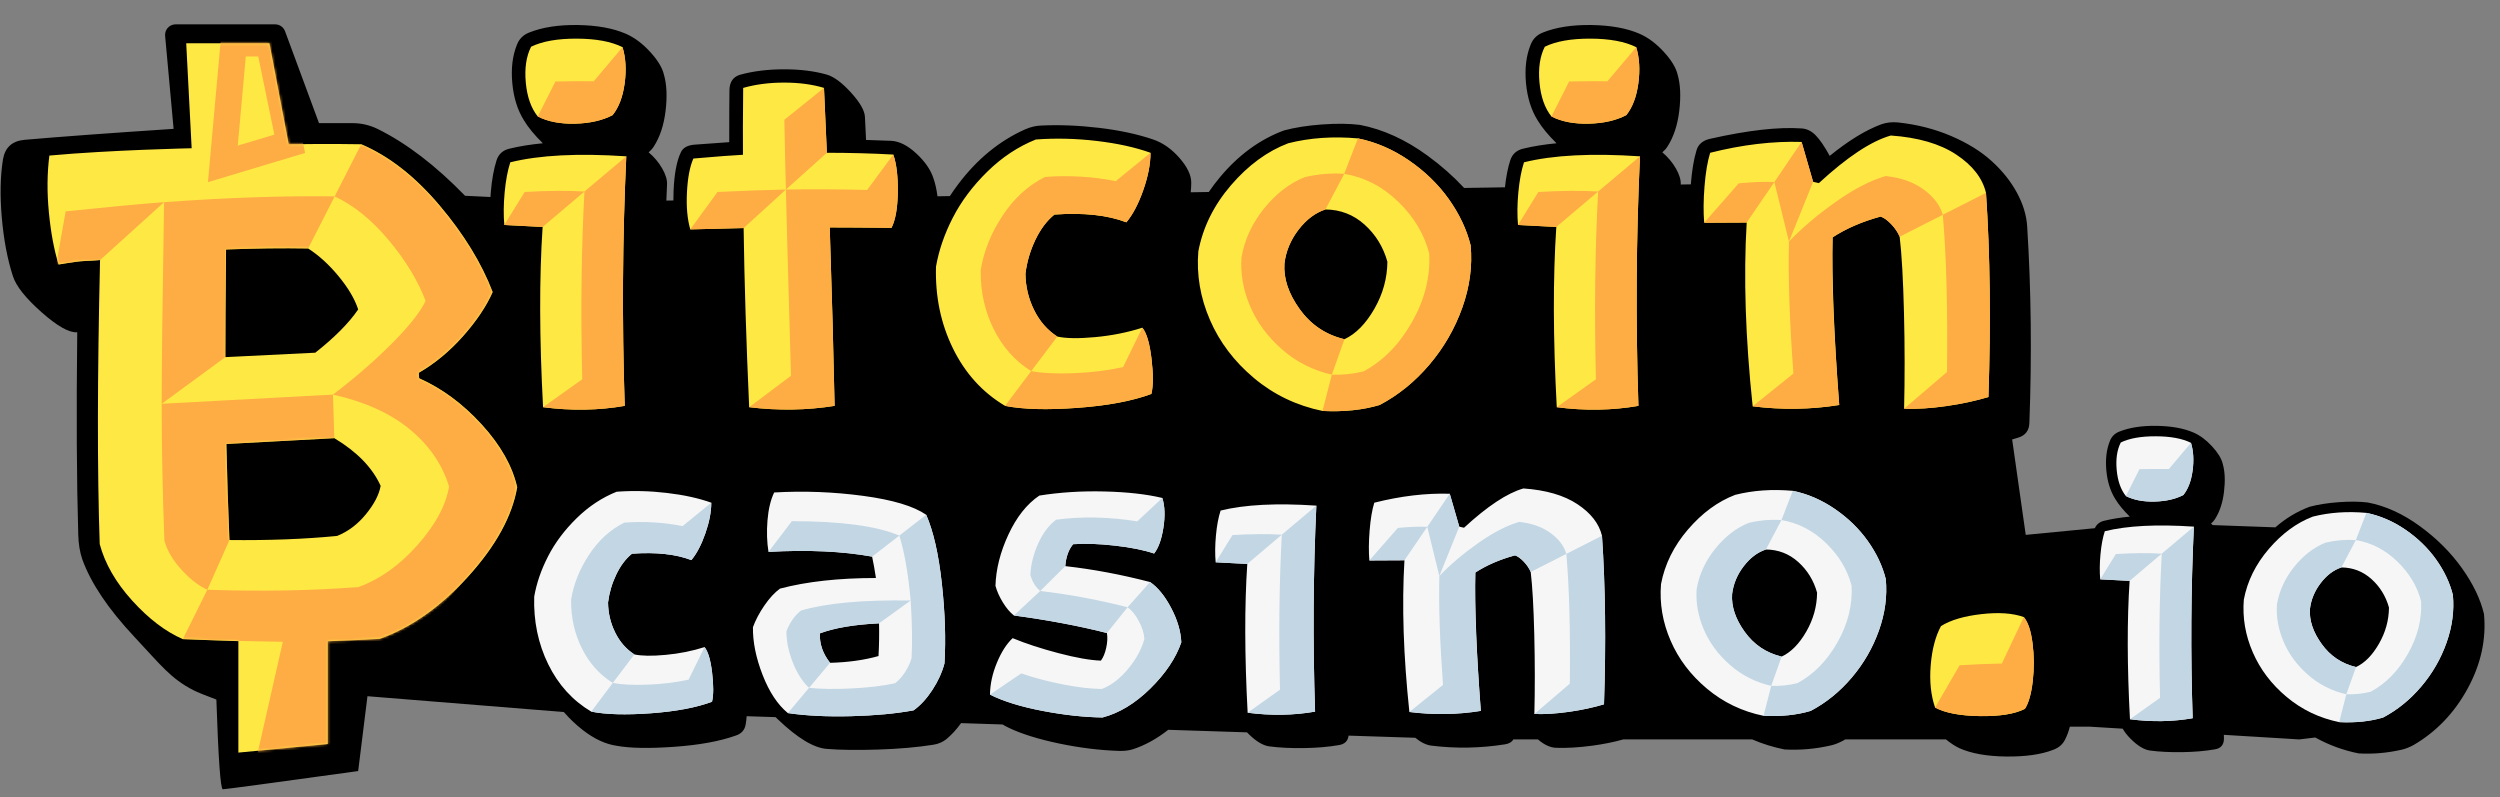 <svg width="941" height="300" viewBox="0 0 941 300" fill="none" xmlns="http://www.w3.org/2000/svg">
<rect x="0" y="0" width="941" height="300" fill="#808080" stroke="none"/>
<path fill-rule="evenodd" clip-rule="evenodd" d="M779.099 273.521C778.628 275.317 778.04 276.905 777.336 278.279C776.455 280.149 774.944 281.468 772.8 282.239C768.293 283.997 762.4 284.835 755.116 284.753C747.834 284.671 741.941 283.612 737.434 281.579C735.861 280.824 734.204 279.737 732.464 278.319H694.54C694.313 278.456 694.085 278.592 693.855 278.724C692.158 279.642 690.575 280.262 689.109 280.582C683.331 281.914 677.531 282.417 671.707 282.095C667.492 281.257 663.436 279.998 659.538 278.319H611.008C607.39 279.333 603.469 280.121 599.241 280.685C594.265 281.351 589.76 281.615 585.725 281.478C583.502 281.4 581.226 280.348 578.891 278.319H569.62C569.046 279.316 567.995 279.933 566.465 280.171C557.155 281.637 547.915 281.798 538.744 280.652C536.814 280.405 534.805 279.422 532.713 277.699L507.608 276.889C507.357 278.907 506.157 280.093 504.008 280.445C500.063 281.133 495.638 281.512 490.732 281.581C485.825 281.649 481.491 281.431 477.73 280.928C475.347 280.606 472.733 279.022 469.89 276.179C469.716 276.005 469.545 275.83 469.38 275.656L439.722 274.699C435.427 278.083 430.991 280.524 426.417 282.029C424.857 282.485 423.185 282.692 421.395 282.646C414.014 282.417 406.436 281.488 398.663 279.861C390.888 278.232 384.596 276.271 379.781 273.978C378.937 273.578 378.132 273.148 377.366 272.689L361.747 272.184C360.029 274.578 358.175 276.598 356.187 278.244C354.767 279.344 353.161 280.032 351.373 280.308C345.365 281.272 338.429 281.879 330.565 282.132C322.701 282.384 316.269 282.302 311.272 281.89C306.363 281.57 300.173 277.831 292.699 270.676C292.44 270.433 292.187 270.187 291.936 269.931L281.042 269.581C280.975 270.668 280.847 271.721 280.661 272.74C280.294 274.805 279.057 276.179 276.947 276.867C270.892 279.022 263.168 280.433 253.766 281.098C244.364 281.764 237.166 281.637 232.167 280.721C227.95 280.125 223.673 278.14 219.338 274.769C216.804 272.798 214.432 270.545 212.22 268.008L138.313 262.055L134.815 290.23C101.726 294.801 84.746 297.088 83.876 297.088C83.006 297.088 82.194 285.831 81.441 263.317C77.208 261.733 74.362 260.575 72.901 259.844C64.186 255.4 60.431 250.207 50.604 239.738C40.777 229.268 34.24 219.547 30.993 210.573C30.053 207.837 29.541 204.717 29.455 201.214C28.857 181.3 28.729 155.917 29.071 125.063C26.08 125.32 21.594 122.799 15.613 117.499C9.631 112.2 6.042 107.671 4.846 103.91C2.795 97.586 1.407 90.257 0.68 81.924C-0.046 73.591 0.103 66.263 1.129 59.938C1.898 55.494 4.59 53.058 9.204 52.631C22.458 51.473 41.172 50.096 65.344 48.5L62.151 13.499C61.951 11.313 63.561 9.38 65.746 9.18C65.866 9.17 65.986 9.164 66.107 9.164H103.562C105.225 9.164 106.711 10.2 107.288 11.76L120.074 46.349H132.636C135.968 46.349 139.129 47.075 142.12 48.528C152.998 53.894 163.973 62.281 175.045 73.689L184.607 74.15C184.645 73.542 184.69 72.925 184.742 72.301C185.131 67.606 185.853 63.62 186.908 60.341C187.686 57.952 189.352 56.48 191.907 55.924C195.574 55.035 199.713 54.368 204.323 53.924C201.213 50.868 198.851 48.007 197.24 45.34C194.797 41.45 193.325 36.755 192.825 31.255C192.324 25.754 192.908 20.948 194.575 16.836C195.407 14.669 196.934 13.141 199.158 12.252C204.157 10.252 210.266 9.308 217.489 9.419C224.711 9.53 230.711 10.613 235.488 12.669C238.71 14.058 241.764 16.322 244.653 19.462C247.543 22.601 249.293 25.476 249.903 28.087C250.96 31.755 251.168 36.283 250.529 41.672C249.889 47.062 248.403 51.562 246.071 55.174C245.626 55.896 244.986 56.619 244.154 57.341C246.21 59.064 247.902 61.078 249.237 63.383C250.57 65.689 251.18 67.731 251.071 69.509C250.982 71.517 250.898 73.515 250.818 75.5L253.465 75.458C253.462 74.362 253.482 73.227 253.527 72.051C253.779 65.578 254.68 60.703 256.235 57.424C257.014 55.591 258.848 54.591 261.736 54.424C266.624 54.035 270.875 53.73 274.484 53.507C274.484 43.284 274.512 36.7 274.567 33.755C274.678 30.699 276.067 28.81 278.734 28.087C283.624 26.754 289.094 26.087 295.15 26.087C301.204 26.087 306.566 26.754 311.232 28.087C313.897 28.866 316.926 31.116 320.315 34.838C323.703 38.561 325.452 41.617 325.564 44.006L325.98 52.674C330.204 52.785 333.37 52.896 335.479 53.007C338.535 53.174 341.703 54.785 344.98 57.841C348.257 60.897 350.395 64.036 351.396 67.259C352.057 69.165 352.546 71.373 352.86 73.884L357.528 73.81C358.491 72.334 359.516 70.872 360.602 69.426C367.742 59.925 376.171 53.007 385.893 48.673C387.949 47.784 389.947 47.312 391.892 47.256C398.78 46.923 406.071 47.215 413.765 48.132C421.459 49.048 428.223 50.507 434.056 52.507C437.665 53.73 440.957 56.035 443.931 59.425C446.902 62.814 448.388 65.925 448.388 68.759C448.388 69.928 448.321 71.134 448.186 72.374L454.997 72.266C456.269 70.384 457.663 68.535 459.178 66.717C466.15 58.355 474.19 52.479 483.302 49.09C487.468 47.979 492.259 47.229 497.676 46.84C503.092 46.451 507.828 46.506 511.882 47.007C520.548 48.673 529.034 52.535 537.339 58.591C542.466 62.33 547.052 66.381 551.101 70.744L566.464 70.501C566.878 66.579 567.544 63.192 568.462 60.341C569.24 57.952 570.905 56.48 573.461 55.924C577.128 55.035 581.265 54.368 585.876 53.924C582.765 50.868 580.405 48.007 578.794 45.34C576.349 41.45 574.877 36.755 574.377 31.255C573.879 25.754 574.461 20.948 576.127 16.836C576.961 14.669 578.489 13.141 580.712 12.252C585.709 10.252 591.822 9.308 599.042 9.419C606.264 9.53 612.263 10.613 617.04 12.669C620.264 14.058 623.318 16.322 626.207 19.462C629.095 22.601 630.845 25.476 631.457 28.087C632.512 31.755 632.72 36.283 632.081 41.672C631.443 47.062 629.958 51.562 627.624 55.174C627.179 55.896 626.541 56.619 625.706 57.341C627.763 59.064 629.456 61.078 630.79 63.383C632.109 65.665 632.72 67.688 632.627 69.453L636.429 69.393C636.828 64.255 637.532 60.015 638.539 56.674C639.205 54.341 640.9 52.868 643.622 52.257C657.9 49.034 669.398 47.729 678.118 48.34C680.063 48.451 681.827 49.312 683.411 50.924C684.993 52.535 686.757 55.118 688.702 58.675C695.813 52.896 702.312 48.923 708.2 46.756C710.145 46.09 712.229 45.867 714.449 46.09C721.616 46.868 728.254 48.562 734.365 51.174C740.477 53.785 745.546 56.91 749.573 60.55C753.6 64.189 756.78 68.148 759.112 72.426C761.447 76.704 762.752 80.955 763.029 85.178C764.529 109.07 764.807 133.711 763.862 159.103C763.806 162.048 762.362 163.937 759.53 164.77C758.82 164.991 758.103 165.204 757.375 165.409L762.484 201.324L788.501 198.812C789.165 197.313 790.372 196.373 792.12 195.992C794.934 195.31 798.113 194.798 801.652 194.457C799.264 192.11 797.451 189.914 796.215 187.866C794.339 184.88 793.208 181.276 792.825 177.053C792.44 172.83 792.889 169.14 794.168 165.983C794.807 164.32 795.981 163.146 797.686 162.463C801.525 160.928 806.215 160.202 811.761 160.288C817.305 160.374 821.911 161.205 825.578 162.783C828.051 163.851 830.397 165.589 832.616 167.998C834.833 170.409 836.177 172.616 836.646 174.621C837.456 177.436 837.615 180.913 837.125 185.05C836.634 189.188 835.495 192.643 833.703 195.416C833.362 195.97 832.872 196.525 832.233 197.08C832.451 197.264 832.665 197.453 832.875 197.645L856.445 198.493C860.377 195.062 864.674 192.48 869.336 190.746C872.534 189.892 876.213 189.316 880.372 189.018C884.529 188.719 888.166 188.762 891.279 189.146C897.931 190.425 904.447 193.391 910.823 198.04C917.199 202.69 922.487 207.968 926.688 213.876C930.889 219.783 933.651 225.533 934.973 231.12C935.869 240.676 933.811 250.039 928.799 259.211C923.788 268.381 916.996 275.462 908.424 280.453C906.846 281.307 905.375 281.881 904.01 282.181C898.637 283.417 893.242 283.888 887.825 283.588C882.048 282.439 876.594 280.441 871.461 277.595L865.47 278.319L837.049 276.591C837.066 276.962 837.079 277.332 837.093 277.701C837.179 280.218 836.048 281.669 833.703 282.053C830.036 282.692 825.92 283.046 821.358 283.109C816.793 283.173 812.762 282.97 809.266 282.501C807.048 282.203 804.616 280.731 801.972 278.087C800.671 276.785 799.676 275.513 798.983 274.273L786.583 273.521H779.099Z" fill="black"/>
<path fill-rule="evenodd" clip-rule="evenodd" d="M68.808 240.573C62.313 237.751 55.969 232.923 49.773 226.085C43.578 219.248 39.498 212.156 37.533 204.805C36.593 177.37 36.636 141.73 37.661 97.886C31.68 98.485 32.984 97.697 22.046 99.577C20.337 94.022 19.119 87.462 18.393 79.898C17.667 72.334 17.731 65.219 18.585 58.553C41.745 56.434 72.139 55.8 72.139 55.8L70.091 16.277H101.402L108.67 54.299C108.67 54.299 125.015 54.061 135.97 54.299C146.395 58.743 156.201 66.392 165.386 77.246C174.572 88.1 181.258 98.998 185.445 109.937C183.054 115.321 179.336 120.856 174.295 126.539C169.253 132.222 163.699 136.816 157.632 140.32L157.761 142.371C166.391 146.218 174.252 152.03 181.344 159.807C188.437 167.584 192.88 175.447 194.674 183.396C192.795 194.249 186.685 205.402 176.345 216.855C166.006 228.308 154.898 236.172 143.02 240.443C136.868 240.884 123.356 241.375 123.356 241.375V280.037L89.722 283.283V241.331C89.722 241.331 76.051 240.912 68.808 240.573ZM84.829 134.423L118.667 132.756C125.93 127.03 131.313 121.603 134.817 116.475C133.535 112.544 131.079 108.377 127.447 103.976C123.816 99.574 119.992 96.092 115.976 93.528C106.32 93.357 96.023 93.485 85.085 93.912C84.915 111.518 84.829 125.022 84.829 134.423ZM86.367 203.267C101.15 203.437 114.65 202.925 126.87 201.727C130.972 200.104 134.582 197.39 137.701 193.587C140.819 189.784 142.678 186.216 143.276 182.883C140.2 176.045 134.39 170.062 125.845 164.935L85.214 167.114C85.47 179.25 85.854 191.301 86.367 203.267Z" fill="#FEE844"/>
<mask id="mask0_575_2" style="mask-type:luminance" maskUnits="userSpaceOnUse" x="17" y="16" width="178" height="268">
<path fill-rule="evenodd" clip-rule="evenodd" d="M68.808 240.573C62.313 237.751 55.969 232.923 49.773 226.085C43.578 219.248 39.498 212.156 37.533 204.805C36.593 177.37 36.636 141.73 37.661 97.886C31.68 98.485 32.984 97.697 22.046 99.577C20.337 94.022 19.119 87.462 18.393 79.898C17.667 72.334 17.731 65.219 18.585 58.553C41.745 56.434 72.139 55.8 72.139 55.8L70.091 16.277H101.402L108.67 54.299C108.67 54.299 125.015 54.061 135.97 54.299C146.395 58.743 156.201 66.392 165.386 77.246C174.572 88.1 181.258 98.998 185.445 109.937C183.054 115.321 179.336 120.856 174.295 126.539C169.253 132.222 163.699 136.816 157.632 140.32L157.761 142.371C166.391 146.218 174.252 152.03 181.344 159.807C188.437 167.584 192.88 175.447 194.674 183.396C192.795 194.249 186.685 205.402 176.345 216.855C166.006 228.308 154.898 236.172 143.02 240.443C136.868 240.884 123.356 241.375 123.356 241.375V280.037L89.722 283.283V241.331C89.722 241.331 76.051 240.912 68.808 240.573ZM84.829 134.423L118.667 132.756C125.93 127.03 131.313 121.603 134.817 116.475C133.535 112.544 131.079 108.377 127.447 103.976C123.816 99.574 119.992 96.092 115.976 93.528C106.32 93.357 96.023 93.485 85.085 93.912C84.915 111.518 84.829 125.022 84.829 134.423ZM86.367 203.267C101.15 203.437 114.65 202.925 126.87 201.727C130.972 200.104 134.582 197.39 137.701 193.587C140.819 189.784 142.678 186.216 143.276 182.883C140.2 176.045 134.39 170.062 125.845 164.935L85.214 167.114C85.47 179.25 85.854 191.301 86.367 203.267Z" fill="white"/>
</mask>
<g mask="url(#mask0_575_2)">
<path fill-rule="evenodd" clip-rule="evenodd" d="M87.975 11.312H83.436L83.029 15.833L78.932 61.242L78.272 68.56L85.307 66.445L110.482 58.878L114.834 57.569L113.916 53.118L106.116 15.277L105.299 11.312H101.252H87.975ZM89.484 54.817L92.512 21.246H97.206L103.271 50.672L89.484 54.817ZM181.343 159.809C174.251 152.031 166.39 146.219 157.759 142.374L157.631 140.323C163.698 136.819 169.252 132.225 174.293 126.54C179.335 120.857 183.052 115.323 185.445 109.939C181.257 98.999 174.572 88.103 165.386 77.248C156.2 66.394 146.394 58.745 135.97 54.301L125.972 73.915C133.235 77.334 140.05 82.868 146.416 90.517C152.782 98.166 157.374 105.752 160.194 113.272C158.143 117.546 153.871 122.93 147.377 129.425C140.883 135.921 133.534 142.288 125.331 148.527L60.86 151.988L84.828 134.425C84.828 125.024 84.914 111.521 85.085 93.914C96.022 93.487 106.318 93.359 115.974 93.529L125.972 73.915C106.831 73.659 85.426 74.385 61.757 76.095C52.699 76.778 40.352 77.932 24.715 79.556L21.159 99.683C28.531 98.416 30.744 98.313 33.236 98.198C34.441 98.142 35.71 98.083 37.66 97.888L61.757 76.095C61.159 112.845 60.86 138.143 60.86 151.988C60.86 168.313 61.202 185.491 61.885 203.525C62.91 207.199 65.025 210.811 68.23 214.357C71.434 217.903 74.702 220.447 78.035 221.986L86.366 203.269C85.854 191.303 85.469 179.253 85.213 167.116L125.844 164.936L125.331 148.527C137.209 151.177 146.822 155.514 154.17 161.539C161.519 167.565 166.475 174.765 169.039 183.141C167.842 190.234 163.869 197.585 157.119 205.193C150.367 212.797 142.977 218.054 134.944 220.959C117.684 222.328 98.714 222.67 78.035 221.986L68.806 240.574C82.3 241.208 106.458 241.568 106.458 241.568L96.466 285.688L127.202 282.203L137.608 243.624L150.749 245.389C150.749 245.389 166.005 228.31 176.345 216.856C186.683 205.405 192.793 194.252 194.674 183.397C192.879 175.449 188.434 167.586 181.343 159.809Z" fill="#FEAC44"/>
</g>
<path fill-rule="evenodd" clip-rule="evenodd" d="M199.907 17.585C204.13 15.53 209.864 14.516 217.115 14.543C224.365 14.571 230.099 15.641 234.323 17.752C235.544 21.808 235.808 26.364 235.113 31.421C234.418 36.477 232.905 40.449 230.572 43.339C226.738 45.339 222.045 46.408 216.489 46.547C210.935 46.686 206.241 45.783 202.407 43.839C199.907 40.727 198.407 36.477 197.909 31.087C197.408 25.698 198.075 21.197 199.907 17.585ZM235.739 58.841C234.295 89.622 234.1 120.931 235.155 152.769C225.267 154.49 215.017 154.658 204.408 153.268C203.02 127.21 202.964 104.596 204.241 85.427L189.826 84.677C189.493 81.01 189.534 76.926 189.949 72.425C190.367 67.925 191.076 64.147 192.075 61.091C203.075 58.368 217.629 57.618 235.739 58.841ZM336.231 58.174C337.453 61.674 338.022 66.397 337.94 72.342C337.856 78.287 337.064 82.76 335.564 85.76C325.564 85.649 317.815 85.594 312.315 85.594C313.149 111.042 313.759 133.433 314.149 152.769C303.649 154.435 292.929 154.602 281.985 153.268C280.873 128.432 280.18 105.957 279.901 85.844L259.82 86.344C258.709 82.51 258.292 77.857 258.57 72.384C258.849 66.911 259.652 62.674 260.986 59.674C269.93 58.896 276.152 58.424 279.651 58.257C279.596 52.701 279.624 44.311 279.735 33.087C284.401 31.754 289.539 31.087 295.151 31.087C300.76 31.087 305.76 31.754 310.15 33.087L311.233 57.507C319.787 57.507 328.12 57.729 336.231 58.174ZM378.311 152.769C369.81 147.713 363.269 140.503 358.687 131.14C354.104 121.779 351.979 111.513 352.312 100.345C353.367 94.234 355.478 88.094 358.645 81.927C361.811 75.759 366.146 69.981 371.644 64.591C377.144 59.202 383.226 55.173 389.892 52.506C397.338 51.951 404.961 52.131 412.765 53.048C420.572 53.965 427.334 55.451 433.056 57.507C433.056 61.674 432.153 66.341 430.349 71.509C428.544 76.676 426.418 80.732 423.973 83.677C416.863 80.954 407.835 79.982 396.893 80.76C394.059 83.038 391.67 86.205 389.726 90.261C387.781 94.317 386.531 98.567 385.978 103.012C386.031 107.846 387.116 112.402 389.227 116.681C391.337 120.959 394.252 124.293 397.975 126.682C401.252 127.405 406.016 127.474 412.267 126.89C418.516 126.307 424.417 125.126 429.973 123.348C431.584 125.293 432.737 129.183 433.432 135.016C434.125 140.85 434.111 145.268 433.39 148.268C426.223 150.935 416.932 152.685 405.517 153.518C394.101 154.352 385.031 154.101 378.311 152.769ZM497.802 154.685C488.08 152.685 479.497 148.573 472.053 142.35C464.609 136.128 459.068 128.821 455.429 120.431C451.791 112.041 450.331 103.429 451.054 94.595C452.777 85.538 456.873 77.245 463.346 69.717C469.818 62.188 476.996 56.923 484.884 53.923C492.996 51.867 501.745 51.256 511.134 52.09C517.909 53.479 524.313 56.243 530.34 60.382C536.367 64.522 541.366 69.383 545.34 74.967C549.31 80.551 552.047 86.344 553.547 92.344C554.268 100.067 553.227 107.874 550.422 115.764C547.615 123.654 543.492 130.807 538.047 137.225C532.604 143.642 526.353 148.712 519.3 152.435C512.966 154.324 505.801 155.075 497.802 154.685ZM506.051 127.682C510.328 125.682 514.078 121.876 517.3 116.264C520.522 110.652 522.16 104.735 522.216 98.512C520.661 92.956 517.8 88.302 513.632 84.552C509.467 80.801 504.551 78.898 498.884 78.843C495.107 80.065 491.731 82.607 488.759 86.469C485.788 90.33 484.024 94.567 483.468 99.179C483.081 104.791 484.995 110.527 489.219 116.389C493.439 122.251 499.051 126.015 506.051 127.682ZM581.461 17.585C585.682 15.53 591.419 14.516 598.667 14.543C605.917 14.571 611.653 15.641 615.875 17.752C617.096 21.808 617.361 26.364 616.667 31.421C615.972 36.477 614.459 40.449 612.124 43.339C608.293 45.339 603.597 46.408 598.043 46.547C592.487 46.686 587.793 45.783 583.96 43.839C581.461 40.727 579.962 36.477 579.461 31.087C578.96 25.698 579.628 21.197 581.461 17.585ZM617.291 58.841C615.847 89.622 615.652 120.931 616.707 152.769C606.819 154.49 596.571 154.658 585.961 153.268C584.572 127.21 584.516 104.596 585.793 85.427L571.379 84.677C571.045 81.01 571.087 76.926 571.503 72.425C571.921 67.925 572.628 64.147 573.629 61.091C584.627 58.368 599.182 57.618 617.291 58.841ZM747.531 72.592C749.087 95.65 749.392 121.265 748.449 149.434C743.67 150.879 738.38 152.018 732.573 152.851C726.769 153.685 721.478 154.019 716.701 153.852C716.978 142.35 716.965 130.321 716.659 117.764C716.352 105.207 715.81 95.65 715.034 89.094C714.367 87.483 713.325 85.927 711.909 84.427C710.493 82.927 709.145 81.954 707.867 81.51C700.923 83.399 694.896 86.01 689.786 89.344C689.507 105.957 690.342 126.988 692.286 152.435C681.675 154.157 670.816 154.324 659.704 152.935C656.983 127.266 656.234 104.207 657.456 83.76L641.456 83.843C641.124 79.899 641.166 75.328 641.58 70.133C641.998 64.939 642.706 60.73 643.706 57.507C655.817 54.451 667.288 53.09 678.12 53.423L682.453 68.425L684.619 68.925C695.285 59.09 704.312 53.117 711.701 51.006C721.979 51.729 730.186 54.118 736.324 58.174C742.462 62.23 746.198 67.036 747.531 72.592Z" fill="#FEE844"/>
<path fill-rule="evenodd" clip-rule="evenodd" d="M202.406 43.84L209.071 30.672C215.017 30.561 219.822 30.533 223.489 30.589L234.32 17.754C235.542 21.81 235.807 26.366 235.113 31.422C234.418 36.478 232.904 40.451 230.57 43.34C226.738 45.34 222.042 46.41 216.488 46.549C210.932 46.688 206.239 45.785 202.406 43.84ZM235.736 58.842C234.292 89.624 234.097 120.933 235.152 152.77C225.264 154.492 215.017 154.659 204.406 153.27L219.154 142.769C218.544 117.043 218.82 93.485 219.989 72.094L235.736 58.842ZM197.489 72.26C206.323 71.76 213.821 71.705 219.989 72.094L204.239 85.429L189.824 84.679L197.489 72.26ZM295.816 71.344C295.65 65.732 295.455 56.981 295.232 45.09L310.148 33.089L311.23 57.509L295.816 71.344ZM281.983 153.27L297.733 141.435C296.564 100.542 295.927 77.177 295.816 71.344C305.537 71.177 315.731 71.232 326.396 71.51L336.229 58.175C337.45 61.676 338.021 66.399 337.937 72.344C337.853 78.289 337.063 82.761 335.563 85.762C325.564 85.651 317.813 85.595 312.314 85.595C313.146 111.043 313.759 133.434 314.148 152.77C303.649 154.436 292.926 154.604 281.983 153.27ZM295.816 71.344L279.9 85.845L259.819 86.345L270.067 72.26C279.345 71.816 287.926 71.51 295.816 71.344ZM396.89 80.761C394.058 83.039 391.67 86.206 389.725 90.263C387.781 94.319 386.531 98.569 385.975 103.014C386.031 107.848 387.113 112.404 389.225 116.682C391.336 120.961 394.253 124.294 397.975 126.684L388.142 139.685C382.085 135.906 377.378 130.629 374.017 123.85C370.656 117.071 369.031 109.681 369.143 101.681C370.253 94.68 372.976 87.873 377.308 81.261C381.643 74.65 387.002 69.76 393.39 66.593C402.391 65.926 411.251 66.454 419.971 68.177L433.053 57.509C433.053 61.676 432.152 66.343 430.347 71.51C428.541 76.677 426.415 80.734 423.972 83.678C416.861 80.956 407.835 79.983 396.89 80.761ZM378.31 152.77L388.142 139.685C392.14 140.463 397.446 140.727 404.057 140.477C410.667 140.227 416.889 139.463 422.722 138.185L429.971 123.349C431.582 125.295 432.736 129.184 433.429 135.018C434.124 140.852 434.111 145.269 433.387 148.269C426.222 150.937 416.931 152.687 405.515 153.52C394.1 154.354 385.031 154.104 378.31 152.77ZM505.965 65.426L511.131 52.091C517.909 53.48 524.311 56.245 530.337 60.384C536.367 64.523 541.366 69.385 545.337 74.969C549.309 80.553 552.044 86.345 553.544 92.346C554.268 100.069 553.225 107.876 550.42 115.766C547.616 123.656 543.489 130.809 538.047 137.227C532.603 143.644 526.354 148.713 519.298 152.437C512.965 154.326 505.798 155.076 497.799 154.687L501.299 141.019C505.3 141.185 509.298 140.768 513.299 139.769C520.686 135.767 526.757 129.573 531.506 121.182C536.256 112.793 538.407 104.209 537.964 95.43C536.13 88.207 532.255 81.72 526.339 75.969C520.422 70.219 513.631 66.704 505.965 65.426ZM501.299 141.019C494.188 139.407 487.925 136.226 482.509 131.475C477.093 126.726 473.092 121.294 470.51 115.182C467.926 109.071 466.858 102.959 467.303 96.847C468.469 90.179 471.301 84.053 475.8 78.469C480.301 72.885 485.412 68.954 491.133 66.676C496.133 65.51 501.076 65.093 505.965 65.426L498.881 78.844C495.106 80.067 491.731 82.609 488.76 86.47C485.786 90.332 484.022 94.569 483.467 99.18C483.078 104.792 484.995 110.529 489.216 116.391C493.44 122.253 499.049 126.017 506.048 127.684L501.299 141.019ZM583.96 43.84L590.625 30.672C596.569 30.561 601.374 30.533 605.041 30.589L615.872 17.754C617.096 21.81 617.361 26.366 616.666 31.422C615.97 36.478 614.456 40.451 612.124 43.34C608.291 45.34 603.596 46.41 598.041 46.549C592.487 46.688 587.791 45.785 583.96 43.84ZM617.29 58.842C615.845 89.624 615.652 120.933 616.706 152.77C606.819 154.492 596.569 154.659 585.96 153.27L600.708 142.769C600.097 117.043 600.374 93.485 601.54 72.094L617.29 58.842ZM579.043 72.26C587.874 71.76 595.375 71.705 601.54 72.094L585.793 85.429L571.376 84.679L579.043 72.26ZM673.369 90.929L667.869 68.51L678.119 53.425L682.452 68.427L673.369 90.929ZM659.703 152.936L675.036 140.602C673.59 120.877 673.036 104.32 673.369 90.929C678.37 85.707 684.285 80.692 691.118 75.886C697.951 71.08 704.172 67.871 709.782 66.26C715.504 66.871 720.254 68.552 724.032 71.302C727.81 74.052 730.225 77.233 731.28 80.845L715.032 89.096C714.366 87.484 713.324 85.929 711.908 84.428C710.491 82.928 709.144 81.956 707.867 81.511C700.922 83.401 694.896 86.012 689.785 89.346C689.285 103.07 690.117 124.1 692.284 152.437C681.675 154.159 670.813 154.326 659.703 152.936ZM654.453 69.01C659.62 68.51 664.091 68.343 667.869 68.51L657.453 83.762L641.455 83.845L654.453 69.01ZM748.446 149.436C743.669 150.88 738.377 152.02 732.573 152.853C726.767 153.687 721.476 154.02 716.698 153.853L732.863 140.019C733.141 116.016 732.615 96.291 731.28 80.845L747.531 72.594C749.086 95.652 749.389 121.266 748.446 149.436Z" fill="#FEAC44"/>
<path fill-rule="evenodd" clip-rule="evenodd" d="M222.538 267.855C215.522 263.681 210.121 257.731 206.34 250.002C202.556 242.273 200.801 233.8 201.076 224.579C201.948 219.535 203.689 214.467 206.304 209.375C208.918 204.285 212.495 199.514 217.034 195.065C221.575 190.617 226.596 187.292 232.098 185.089C238.245 184.631 244.538 184.78 250.981 185.537C257.423 186.293 263.006 187.521 267.73 189.218C267.73 192.657 266.984 196.51 265.493 200.776C264.003 205.042 262.249 208.39 260.231 210.821C254.362 208.573 246.91 207.77 237.877 208.414C235.539 210.293 233.566 212.908 231.961 216.255C230.357 219.605 229.323 223.114 228.867 226.781C228.912 230.773 229.806 234.534 231.548 238.066C233.291 241.596 235.698 244.348 238.77 246.321C241.476 246.916 245.409 246.974 250.568 246.494C255.726 246.011 260.598 245.037 265.185 243.569C266.514 245.174 267.466 248.385 268.039 253.201C268.612 258.016 268.599 261.662 268.004 264.14C262.089 266.341 254.42 267.786 244.996 268.475C235.572 269.162 228.086 268.955 222.538 267.855ZM348.62 193.759C351.326 199.95 353.286 208.551 354.502 219.557C355.718 230.566 356.05 240.611 355.499 249.693C354.629 253.04 353.116 256.366 350.961 259.668C348.805 262.97 346.443 265.538 343.875 267.373C337.179 268.613 329.327 269.345 320.317 269.575C311.305 269.804 303.383 269.414 296.55 268.406C292.698 265.24 289.522 260.436 287.023 253.992C284.524 247.549 283.321 241.574 283.412 236.069C284.376 233.409 285.808 230.693 287.71 227.917C289.615 225.142 291.574 223.02 293.592 221.553C303.681 218.893 315.719 217.562 329.704 217.562C329.247 214.536 328.765 211.853 328.26 209.514C317.162 207.495 304.164 206.899 289.26 207.724C288.662 204.054 288.537 200.111 288.881 195.891C289.224 191.671 290.062 188.162 291.392 185.365C302.58 184.722 313.736 185.147 324.855 186.637C335.976 188.129 343.897 190.502 348.62 193.759ZM330.668 246.94C330.898 242.994 330.965 238.891 330.874 234.625C321.521 235.084 314.091 236.345 308.587 238.41C308.45 242.399 309.733 246.093 312.441 249.486C319.226 249.303 325.302 248.454 330.668 246.94ZM414.999 270.056C408.074 269.965 400.542 269.138 392.403 267.579C384.264 266.019 377.671 263.979 372.628 261.455C372.674 257.557 373.533 253.578 375.206 249.519C376.88 245.46 378.863 242.354 381.157 240.197C386.017 242.216 391.761 244.095 398.386 245.84C405.013 247.582 410.345 248.522 414.379 248.659C415.251 247.513 415.917 245.908 416.375 243.843C416.834 241.781 416.926 239.923 416.649 238.273C406.241 235.613 394.569 233.409 381.638 231.667C380.17 230.52 378.783 228.881 377.476 226.747C376.17 224.615 375.241 222.539 374.692 220.521C374.874 214.238 376.503 207.793 379.574 201.19C382.647 194.584 386.522 189.699 391.2 186.535C398.948 185.296 407.111 184.78 415.685 184.987C424.261 185.193 431.531 186.007 437.492 187.429C438.456 190.456 438.593 194.182 437.905 198.609C437.216 203.035 436.048 206.279 434.396 208.344C430.636 207.06 425.764 206.074 419.78 205.386C413.795 204.698 408.509 204.514 403.924 204.835C402.229 206.853 401.241 209.606 400.966 213.091C411.284 214.238 421.923 216.234 432.884 219.076C435.818 221.094 438.465 224.352 440.828 228.845C443.189 233.341 444.462 237.653 444.645 241.781C442.581 247.743 438.695 253.533 432.987 259.152C427.277 264.77 421.281 268.406 414.999 270.056ZM495.478 190.319C494.287 215.729 494.125 241.574 494.995 267.855C486.833 269.277 478.373 269.414 469.613 268.269C468.467 246.755 468.422 228.088 469.476 212.266L457.576 211.646C457.302 208.618 457.335 205.249 457.68 201.534C458.023 197.818 458.609 194.699 459.433 192.176C468.513 189.929 480.529 189.309 495.478 190.319ZM602.989 201.671C604.273 220.706 604.525 241.849 603.746 265.103C599.802 266.295 595.433 267.235 590.642 267.925C585.849 268.613 581.481 268.886 577.538 268.749C577.767 259.254 577.757 249.325 577.505 238.96C577.253 228.593 576.806 220.706 576.162 215.292C575.611 213.962 574.754 212.679 573.584 211.439C572.414 210.201 571.301 209.399 570.247 209.032C564.516 210.591 559.54 212.747 555.321 215.498C555.091 229.213 555.78 246.574 557.385 267.579C548.625 269.001 539.661 269.138 530.49 267.993C528.243 246.801 527.624 227.769 528.633 210.889L515.425 210.958C515.151 207.702 515.184 203.93 515.529 199.64C515.872 195.352 516.458 191.877 517.282 189.218C527.279 186.695 536.749 185.571 545.691 185.846L549.269 198.231L551.056 198.644C559.86 190.525 567.313 185.594 573.411 183.852C581.895 184.447 588.67 186.42 593.737 189.768C598.805 193.116 601.889 197.084 602.989 201.671ZM663.796 269.436C655.771 267.786 648.686 264.393 642.541 259.254C636.397 254.118 631.822 248.087 628.818 241.161C625.815 234.235 624.612 227.127 625.207 219.834C626.627 212.357 630.01 205.511 635.354 199.296C640.695 193.082 646.622 188.736 653.134 186.259C659.829 184.562 667.052 184.057 674.801 184.745C680.396 185.892 685.68 188.174 690.656 191.591C695.631 195.008 699.76 199.022 703.037 203.632C706.316 208.24 708.575 213.023 709.812 217.975C710.408 224.352 709.549 230.796 707.234 237.309C704.918 243.821 701.513 249.726 697.018 255.025C692.525 260.321 687.366 264.508 681.543 267.579C676.314 269.138 670.399 269.758 663.796 269.436ZM670.605 247.147C674.135 245.496 677.232 242.354 679.892 237.72C682.552 233.089 683.904 228.203 683.95 223.068C682.665 218.48 680.303 214.64 676.865 211.543C673.426 208.447 669.366 206.875 664.69 206.83C661.571 207.839 658.785 209.937 656.331 213.126C653.879 216.313 652.423 219.81 651.963 223.618C651.644 228.249 653.225 232.986 656.711 237.823C660.195 242.663 664.827 245.771 670.605 247.147Z" fill="#F6F6F6"/>
<path fill-rule="evenodd" clip-rule="evenodd" d="M237.878 208.414C235.537 210.293 233.567 212.908 231.962 216.255C230.357 219.606 229.324 223.114 228.865 226.784C228.912 230.773 229.806 234.534 231.549 238.067C233.291 241.597 235.698 244.348 238.771 246.321L230.655 257.053C225.655 253.934 221.77 249.577 218.995 243.983C216.222 238.387 214.879 232.287 214.97 225.681C215.888 219.904 218.134 214.285 221.712 208.826C225.29 203.368 229.715 199.332 234.987 196.717C242.416 196.167 249.732 196.603 256.93 198.024L267.73 189.218C267.73 192.658 266.986 196.511 265.493 200.777C264.004 205.043 262.249 208.39 260.231 210.822C254.362 208.573 246.911 207.77 237.878 208.414ZM222.539 267.855L230.655 257.053C233.957 257.695 238.336 257.914 243.793 257.708C249.249 257.501 254.385 256.87 259.2 255.816L265.183 243.569C266.515 245.175 267.466 248.386 268.04 253.201C268.612 258.017 268.6 261.663 268.004 264.141C262.089 266.342 254.42 267.786 244.996 268.475C235.573 269.163 228.087 268.956 222.539 267.855ZM348.62 193.759C351.326 199.95 353.287 208.551 354.502 219.558C355.718 230.567 356.05 240.611 355.499 249.692C354.628 253.041 353.116 256.367 350.961 259.668C348.806 262.97 346.443 265.539 343.876 267.375C337.18 268.612 329.327 269.346 320.315 269.576C311.305 269.805 303.383 269.415 296.55 268.406L304.53 258.911C309.161 259.37 314.597 259.44 320.831 259.118C327.068 258.796 332.41 258.154 336.859 257.19C338.234 256.184 339.495 254.795 340.641 253.028C341.787 251.265 342.614 249.487 343.119 247.698C343.44 241.782 343.325 234.558 342.775 226.027C341.858 215.936 340.435 207.794 338.51 201.601L348.62 193.759ZM289.26 207.725L298.064 196.167C316.5 196.167 329.98 197.978 338.51 201.601L328.261 209.514C317.162 207.496 304.162 206.9 289.26 207.725ZM330.874 234.626C321.519 235.084 314.092 236.346 308.588 238.41C308.45 242.399 309.734 246.092 312.44 249.487L304.53 258.911C302.007 256.528 299.955 253.305 298.374 249.246C296.791 245.187 296 241.323 296 237.653C297.285 234.306 299.119 231.69 301.502 229.809C310.995 227.012 324.753 225.75 342.775 226.027L330.874 234.626ZM403.925 204.836C402.229 206.854 401.241 209.606 400.968 213.09L391.544 222.448C389.8 221.026 388.562 219.008 387.829 216.395C388.013 212.495 388.987 208.573 390.752 204.629C392.518 200.686 394.775 197.681 397.527 195.616C407.202 194.333 417.385 194.538 428.07 196.236L437.493 187.429C438.454 190.457 438.593 194.183 437.903 198.609C437.217 203.036 436.047 206.28 434.396 208.345C430.636 207.061 425.764 206.073 419.781 205.387C413.795 204.699 408.509 204.514 403.925 204.836ZM424.423 228.571L432.884 219.077C435.818 221.095 438.466 224.351 440.828 228.846C443.189 233.342 444.463 237.653 444.645 241.782C442.581 247.744 438.697 253.533 432.986 259.151C427.277 264.77 421.282 268.406 414.999 270.057C408.075 269.966 400.542 269.139 392.403 267.58C384.264 266.02 377.671 263.98 372.628 261.456L384.389 253.475C389.389 255.174 394.66 256.561 400.211 257.64C405.759 258.716 410.598 259.279 414.725 259.325C418.254 257.993 421.556 255.472 424.629 251.757C427.702 248.042 429.742 244.281 430.751 240.474C430.614 238.365 429.915 236.128 428.654 233.765C427.392 231.403 425.981 229.672 424.423 228.571ZM391.544 222.448C402.502 223.731 413.464 225.774 424.423 228.571L416.65 238.273C406.241 235.612 394.569 233.409 381.638 231.667L391.544 222.448ZM495.478 190.319C494.287 215.729 494.126 241.575 494.996 267.855C486.833 269.278 478.374 269.415 469.614 268.268L481.79 259.599C481.286 238.365 481.514 218.916 482.478 201.258L495.478 190.319ZM463.905 201.395C471.197 200.984 477.387 200.938 482.478 201.258L469.477 212.267L457.577 211.647L463.905 201.395ZM541.77 216.806L537.23 198.299L545.691 185.847L549.269 198.231L541.77 216.806ZM530.49 267.992L543.147 257.81C541.954 241.529 541.495 227.86 541.77 216.806C545.899 212.495 550.78 208.356 556.422 204.388C562.061 200.421 567.198 197.773 571.83 196.442C576.554 196.947 580.473 198.334 583.592 200.604C586.71 202.875 588.704 205.501 589.576 208.482L576.162 215.294C575.612 213.963 574.752 212.68 573.584 211.44C572.414 210.202 571.301 209.399 570.247 209.031C564.517 210.591 559.54 212.747 555.321 215.499C554.909 226.829 555.595 244.189 557.385 267.58C548.625 269.002 539.661 269.139 530.49 267.992ZM526.155 198.712C530.421 198.299 534.114 198.162 537.23 198.299L528.633 210.889L515.426 210.959L526.155 198.712ZM603.748 265.104C599.803 266.296 595.435 267.236 590.643 267.926C585.85 268.612 581.482 268.887 577.539 268.749L590.883 257.329C591.112 237.516 590.677 221.232 589.576 208.482L602.99 201.67C604.273 220.706 604.525 241.849 603.748 265.104ZM670.537 195.754L674.801 184.746C680.397 185.893 685.681 188.175 690.657 191.592C695.632 195.009 699.76 199.023 703.037 203.631C706.317 208.241 708.575 213.023 709.813 217.976C710.409 224.351 709.549 230.797 707.235 237.309C704.918 243.822 701.514 249.727 697.019 255.026C692.525 260.322 687.367 264.508 681.543 267.58C676.315 269.139 670.4 269.759 663.797 269.437L666.685 258.154C669.986 258.293 673.287 257.948 676.589 257.123C682.689 253.821 687.699 248.708 691.62 241.782C695.541 234.855 697.317 227.768 696.952 220.521C695.438 214.559 692.239 209.205 687.355 204.456C682.47 199.71 676.865 196.809 670.537 195.754ZM666.685 258.154C660.816 256.826 655.645 254.199 651.173 250.277C646.702 246.355 643.4 241.873 641.269 236.827C639.136 231.782 638.254 226.736 638.62 221.691C639.583 216.189 641.922 211.129 645.635 206.521C649.35 201.911 653.569 198.666 658.292 196.786C662.42 195.823 666.503 195.479 670.537 195.754L664.691 206.83C661.573 207.84 658.785 209.938 656.332 213.127C653.879 216.313 652.423 219.809 651.964 223.619C651.644 228.249 653.225 232.987 656.712 237.824C660.195 242.664 664.828 245.77 670.606 247.148L666.685 258.154Z" fill="#C2D6E4"/>
<path fill-rule="evenodd" clip-rule="evenodd" d="M762.166 266.815C758.374 268.74 752.74 269.646 745.265 269.537C737.791 269.428 732.157 268.355 728.365 266.32C726.771 261.703 726.223 256.398 726.717 250.406C727.212 244.415 728.502 239.496 730.59 235.647C734.219 233.392 739.289 231.894 745.801 231.153C752.315 230.41 757.632 230.781 761.754 232.265C763.348 234.135 764.448 237.419 765.052 242.119C765.656 246.82 765.684 251.56 765.133 256.343C764.585 261.127 763.596 264.617 762.166 266.815Z" fill="#FEE844"/>
<path fill-rule="evenodd" clip-rule="evenodd" d="M728.365 266.324L737.6 250.411C742.656 250.081 747.959 249.861 753.511 249.751L761.755 232.27C763.35 234.14 764.448 237.423 765.052 242.124C765.658 246.824 765.685 251.565 765.135 256.347C764.585 261.131 763.596 264.622 762.168 266.82C758.376 268.744 752.74 269.65 745.266 269.542C737.791 269.432 732.157 268.359 728.365 266.324Z" fill="#FEAC44"/>
<path fill-rule="evenodd" clip-rule="evenodd" d="M798.262 166.554C801.504 164.976 805.908 164.198 811.474 164.219C817.039 164.24 821.441 165.062 824.683 166.683C825.62 169.797 825.824 173.294 825.291 177.177C824.758 181.058 823.596 184.108 821.805 186.326C818.861 187.862 815.258 188.683 810.993 188.79C806.728 188.897 803.124 188.203 800.181 186.71C798.262 184.321 797.11 181.058 796.727 176.921C796.344 172.782 796.853 169.328 798.262 166.554ZM825.771 198.228C824.661 221.859 824.512 245.896 825.322 270.34C817.73 271.661 809.863 271.791 801.717 270.723C800.65 250.716 800.608 233.356 801.59 218.638L790.522 218.062C790.265 215.247 790.297 212.113 790.617 208.657C790.936 205.202 791.481 202.301 792.25 199.955C800.694 197.865 811.867 197.289 825.771 198.228ZM880.467 271.81C873.003 270.276 866.414 267.119 860.699 262.341C854.985 257.563 850.73 251.954 847.938 245.513C845.145 239.073 844.024 232.46 844.579 225.677C845.902 218.724 849.046 212.358 854.016 206.577C858.984 200.797 864.496 196.756 870.552 194.452C876.779 192.874 883.495 192.405 890.703 193.044C895.905 194.111 900.822 196.233 905.448 199.411C910.077 202.59 913.914 206.323 916.963 210.608C920.015 214.895 922.114 219.342 923.266 223.949C923.82 229.879 923.02 235.872 920.867 241.93C918.714 247.987 915.547 253.478 911.366 258.406C907.186 263.333 902.389 267.225 896.972 270.084C892.11 271.533 886.61 272.11 880.467 271.81ZM886.8 251.08C890.086 249.545 892.964 246.622 895.437 242.312C897.91 238.006 899.169 233.462 899.211 228.686C898.018 224.418 895.821 220.846 892.622 217.967C889.424 215.088 885.651 213.626 881.301 213.584C878.4 214.522 875.807 216.475 873.526 219.439C871.245 222.403 869.89 225.655 869.463 229.196C869.165 233.506 870.638 237.91 873.879 242.41C877.119 246.91 881.427 249.801 886.8 251.08Z" fill="#F6F6F6"/>
<path fill-rule="evenodd" clip-rule="evenodd" d="M800.182 186.711L805.3 176.601C809.863 176.516 813.551 176.495 816.366 176.538L824.683 166.684C825.623 169.798 825.825 173.295 825.291 177.177C824.759 181.06 823.597 184.109 821.805 186.327C818.861 187.863 815.258 188.684 810.993 188.791C806.729 188.897 803.125 188.204 800.182 186.711ZM825.772 198.229C824.661 221.86 824.513 245.897 825.323 270.34C817.731 271.662 809.863 271.791 801.717 270.724L813.042 262.662C812.573 242.912 812.785 224.826 813.681 208.401L825.772 198.229ZM796.407 208.531C803.189 208.145 808.946 208.103 813.681 208.401L801.59 218.639L790.521 218.063L796.407 208.531ZM886.737 203.284L890.704 193.046C895.906 194.112 900.823 196.234 905.449 199.412C910.077 202.591 913.915 206.323 916.964 210.609C920.014 214.896 922.114 219.345 923.266 223.95C923.82 229.88 923.02 235.873 920.867 241.93C918.714 247.988 915.548 253.481 911.366 258.406C907.187 263.334 902.39 267.225 896.973 270.084C892.111 271.535 886.61 272.111 880.468 271.813L883.156 261.318C886.225 261.446 889.296 261.126 892.366 260.359C898.039 257.288 902.699 252.532 906.345 246.091C909.992 239.649 911.645 233.057 911.302 226.318C909.897 220.773 906.921 215.793 902.38 211.377C897.837 206.963 892.623 204.265 886.737 203.284ZM883.156 261.318C877.695 260.081 872.887 257.639 868.729 253.992C864.572 250.344 861.501 246.176 859.516 241.483C857.533 236.791 856.713 232.097 857.053 227.407C857.949 222.287 860.124 217.584 863.58 213.296C867.035 209.01 870.958 205.992 875.35 204.243C879.189 203.347 882.985 203.028 886.737 203.284L881.3 213.585C878.401 214.523 875.808 216.476 873.528 219.44C871.245 222.404 869.891 225.656 869.464 229.196C869.166 233.506 870.637 237.911 873.879 242.411C877.12 246.911 881.428 249.801 886.801 251.081L883.156 261.318Z" fill="#C2D6E4"/>
</svg>
